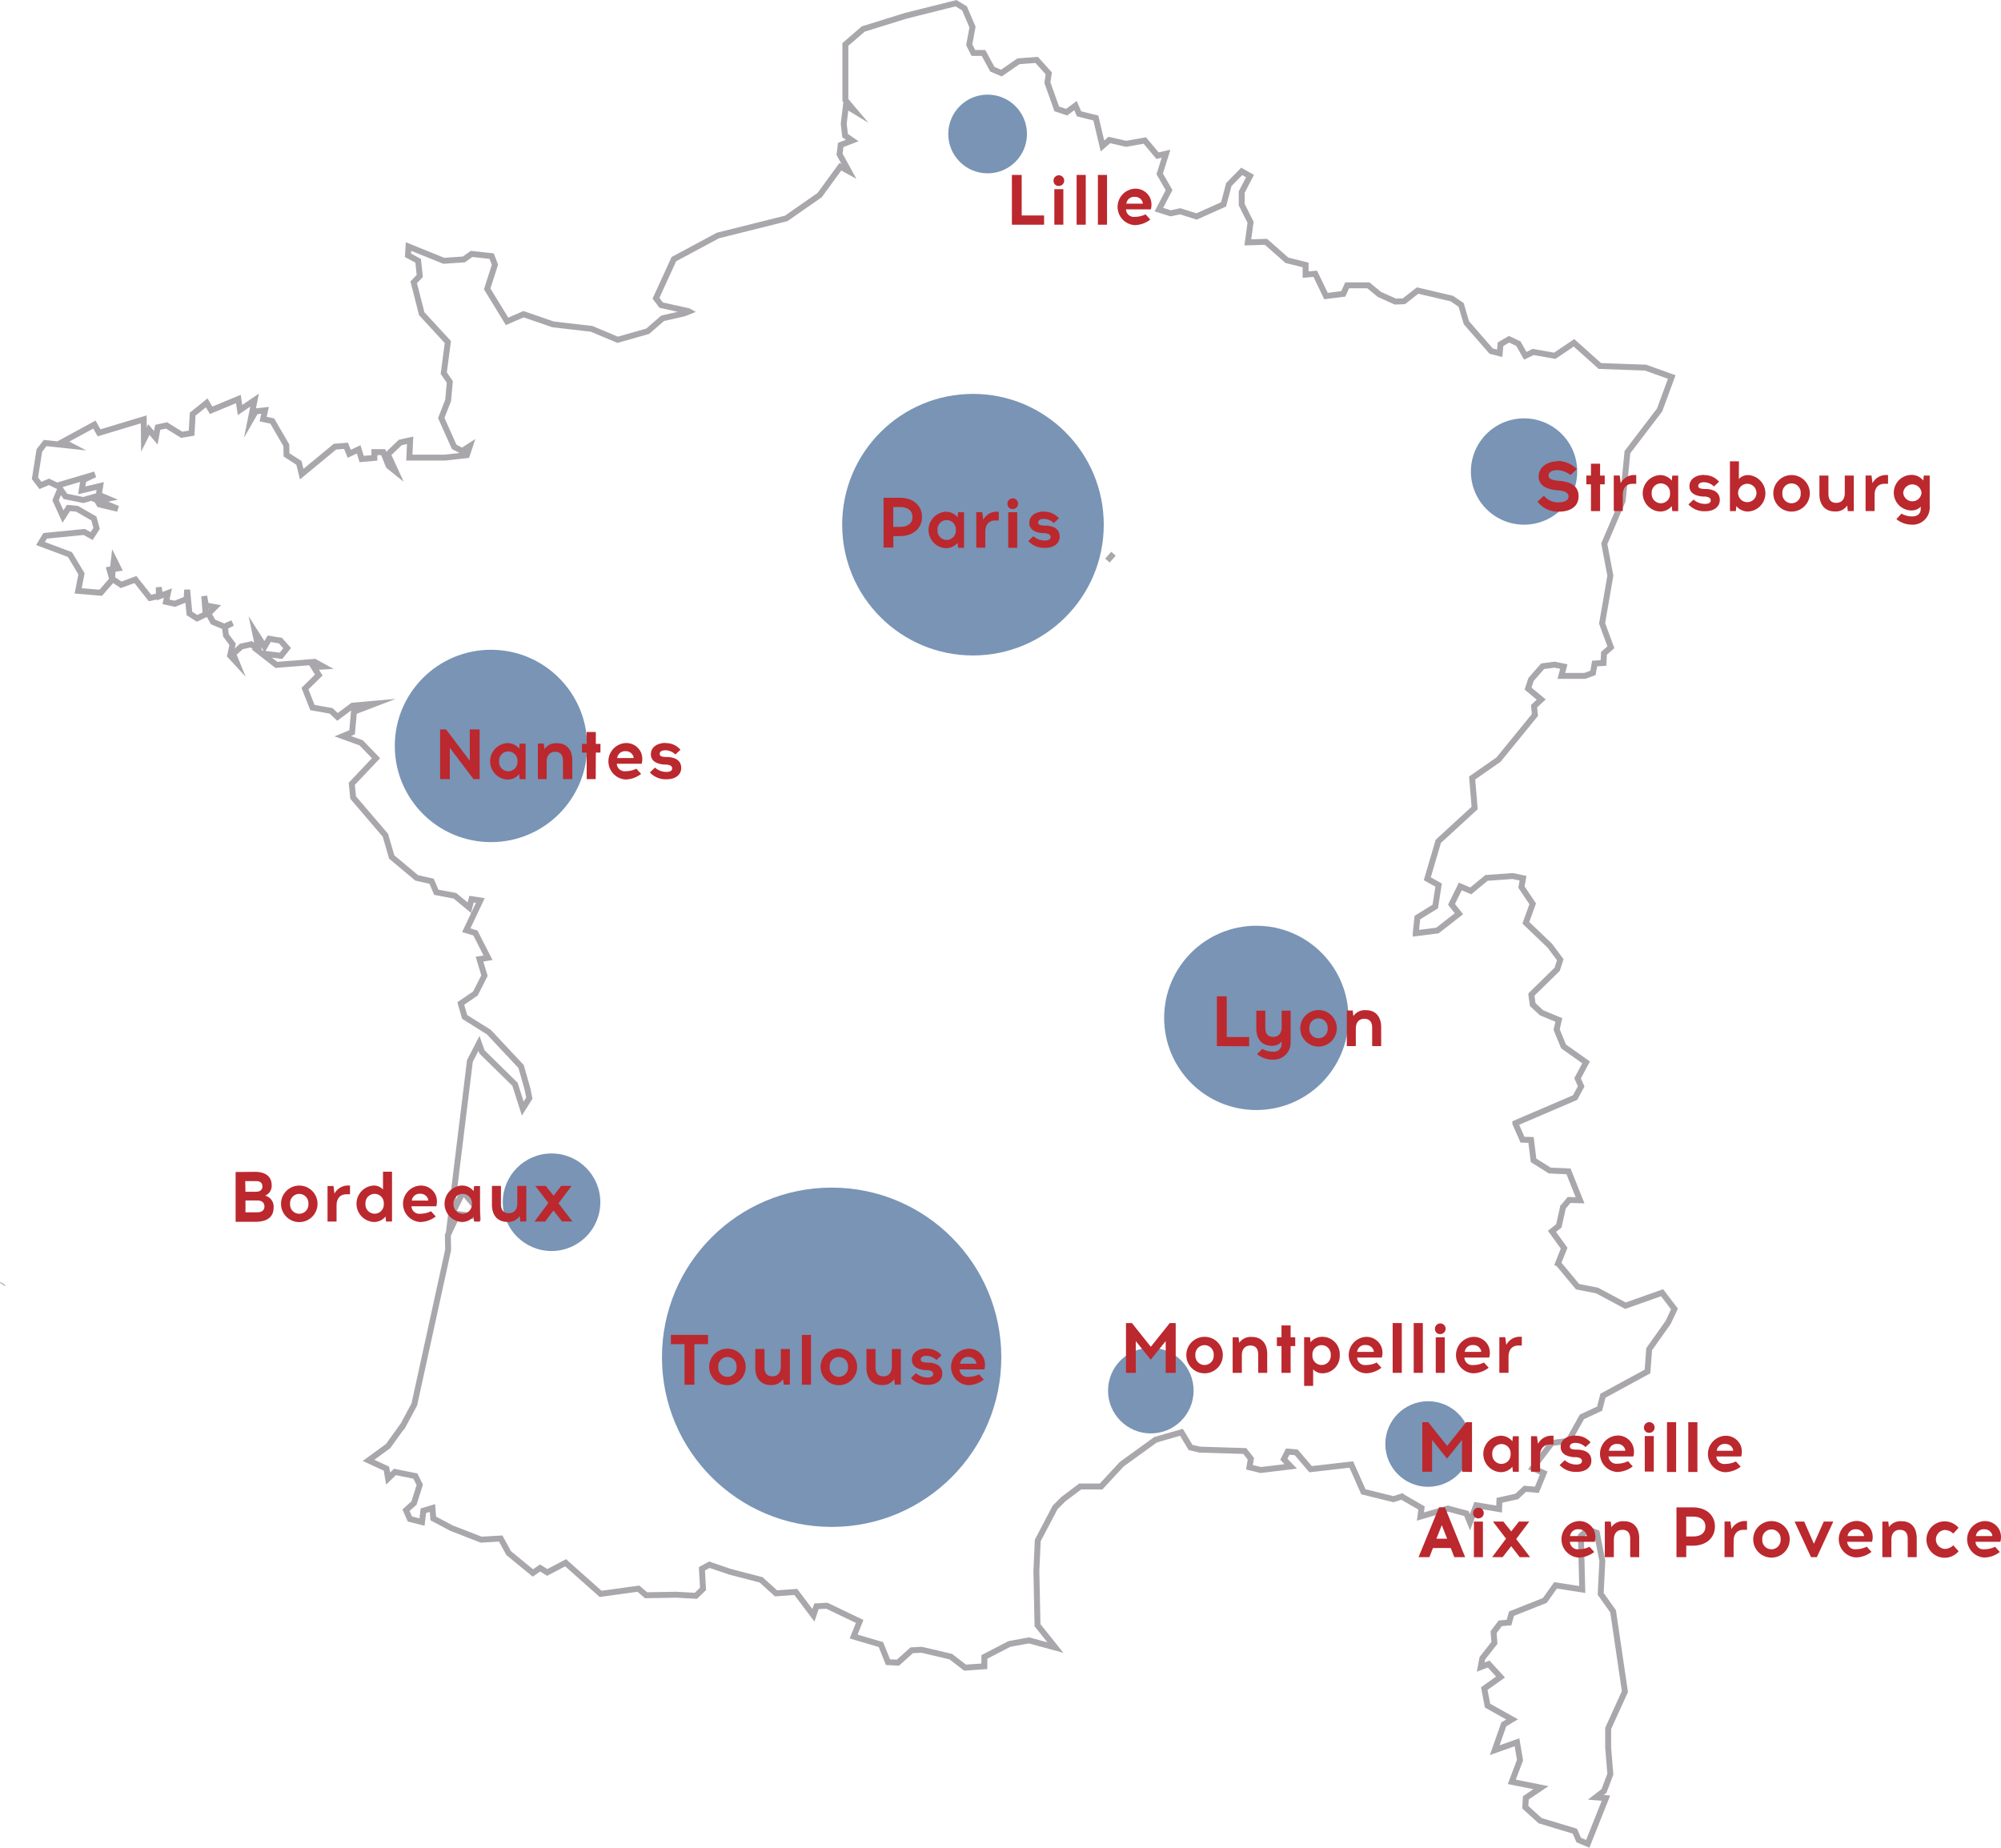 <svg xmlns="http://www.w3.org/2000/svg" viewBox="0 0 337.65 311.81"><title>Recurso 1</title><g id="Capa_2" data-name="Capa 2"><g id="Capa_1-2" data-name="Capa 1"><line x1="0.42" y1="216.75" x2="0.51" y2="216.61" fill="none" stroke="#a9a7ab" stroke-miterlimit="10"/><polygon points="280.46 218.15 274.28 220.34 269.5 217.78 266.2 217.13 263 213.28 262.9 213.23 263.93 210.63 261.88 207.79 263.04 206.87 263.74 203.75 263.74 203.71 263.83 203.62 264.76 202.5 266.62 202.55 264.67 197.67 261.51 197.53 258.77 195.81 258.35 192.37 256.91 192.33 255.7 189.59 255.7 189.54 265.78 185.22 266.81 183.32 266.2 181.97 267.64 179.28 263.83 176.58 262.67 173.75 263.04 172.12 260.12 170.91 258.63 169.52 258.4 167.85 258.44 167.8 262.76 163.57 263.28 161.95 261.51 159.58 257.47 155.72 258.63 152.52 256.73 149.69 257 148.2 255.24 147.83 250.83 148.15 248.18 150.34 246.41 149.59 244.93 152.61 246.18 154.19 242.56 157.03 238.89 157.49 238.89 157.44 239.17 154.84 242.19 152.98 242.75 149.36 240.93 148.34 240.84 148.29 242.7 141.98 248.83 136.35 248.41 131.29 252.87 128.18 259 120.66 258.86 119.17 260.07 118.05 257.84 116.2 258.35 114.66 260.3 112.43 262.35 112.16 262.49 112.2 263.88 112.48 263.46 114.06 267.41 114.06 268.8 113.55 269.08 111.97 270.57 111.88 270.66 110.25 271.82 109.23 270.34 105.19 271.73 97.15 270.71 91.76 273.82 84.47 274.61 76.3 280.04 69.19 282.09 63.62 277.68 62.04 269.96 61.76 265.6 57.85 262.35 60.04 258.72 59.39 257.38 60.04 256.21 57.99 254.64 57.25 253.2 58.09 253.06 59.62 251.62 59.25 247.44 54.46 246.55 51.45 244.97 50.38 239.21 49.03 236.89 50.84 235.45 50.89 232.76 49.68 230.9 48.15 227.32 48.15 226.67 49.59 223.75 49.96 221.94 46.2 220.31 46.34 220.31 44.71 217.15 43.92 213.62 40.81 210.56 40.9 211.02 37.51 209.53 34.54 209.53 32.4 210.93 29.71 209.53 28.92 207.35 31.15 206.47 34.49 201.91 36.53 199.13 35.65 197.64 35.98 197.46 35.98 195.55 35.37 197.27 32.08 195.69 29.34 196.76 25.94 195.32 26.27 193.18 23.71 190.02 24.27 187.19 23.62 186.03 24.64 184.91 19.91 182.08 19.21 181.48 17.82 179.99 18.93 178.32 18.37 176.74 13.96 176.97 12.38 174.93 10.11 171.86 10.34 168.98 12.33 167.45 11.68 165.96 8.94 164.25 8.94 163.55 7.55 164.1 4.58 162.76 1.42 161.32 0.54 152.82 2.67 145.66 4.9 142.65 7.5 142.65 16.89 144.18 18.7 142.74 17.82 142.37 20.88 142.6 22.88 143.81 23.71 141.86 24.46 141.67 26.04 143.25 28.92 141.81 28.13 138.42 32.77 138.33 32.91 132.66 36.86 121.14 39.74 113.71 43.73 110.69 50.33 111.57 51.49 116.17 52.51 116.26 52.56 115.47 52.88 111.8 53.72 109.29 55.9 104.23 57.34 99.82 55.49 93.32 54.74 88.35 53.02 85.56 54.23 82.21 48.75 83.52 44.66 82.96 43.22 79.57 42.85 78.27 43.78 74.88 44.01 68.93 41.6 68.84 43.08 70.56 44.01 70.83 46.57 69.81 47.64 71.16 52.93 75.57 57.72 74.88 62.97 75.9 64.45 75.62 67.56 74.46 70.54 76.64 75.41 77.99 76.11 79.29 75.27 78.78 76.81 75.11 77.22 69.07 77.22 69.21 74.3 67.54 74.67 65.45 76.67 66.79 79.59 65.58 78.62 64.66 76.3 63.17 76.3 63.17 77.27 61.03 77.46 60.52 75.83 58.94 76.58 58.38 75.23 56.53 75.37 50.91 80.01 50.44 78.11 48.35 76.76 48.31 75.13 45.94 71.05 44.4 70.72 44.73 69.24 43.15 69.42 42.27 70.95 42.96 67.52 40.5 69.19 40.22 67.33 35.63 69.24 34.88 67.98 32.51 69.89 32.33 73.09 30.66 73.37 28.1 71.79 26.61 72.11 26.29 73.88 25.13 72.49 24.29 74.16 24.25 70.77 16.72 73.04 15.93 71.65 10.63 74.53 11.98 75.23 7.62 74.76 6.64 76.02 5.9 80.71 6.83 81.92 8.27 81.31 9.61 81.96 16.02 80.06 14.07 80.99 13.79 82.75 16.91 82.01 16.67 83.5 18.21 84.15 16.58 84.47 19.88 85.86 16.77 85.12 16.02 83.82 14.07 84.38 11.05 83.77 10.17 82.52 9.38 84.42 10.63 87.17 11.56 85.72 13 85.86 15.84 87.49 16.3 89.16 15.47 90.46 14.21 89.77 7.62 90.42 6.83 91.72 11.8 93.58 13.75 96.83 13.19 99.71 17 100.03 18.9 97.85 18.9 97.66 18.9 97.62 18.48 96.13 19.04 96.04 19.23 94.41 19.97 95.9 19.04 96.04 18.9 97.66 20.44 98.69 22.85 97.8 25.31 100.91 26.8 100.59 26.8 99.1 26.98 100.54 26.98 100.59 28.33 100.08 28.01 101.56 29.49 101.89 31.49 101.1 31.58 99.52 31.96 103.52 33.26 104.35 34.7 103.66 34.7 103.61 34.46 100.59 34.74 102.17 36.27 102.45 35.16 103.56 35.95 104.95 37.85 105.75 39.25 105.14 37.95 105.79 38.13 107.23 39.25 108.72 38.83 110.62 39.95 111.83 39.34 110.34 40.73 109.09 42.41 108.72 43.66 109.65 43.01 106.58 44.64 109.14 45.43 107.79 47.33 108.11 48.45 109.37 47.42 110.67 44.13 110.25 46.63 112.2 53.09 111.69 54.53 112.48 52.95 112.57 53.79 113.92 51.46 116.2 52.72 119.4 55.88 119.96 56.95 120.98 59.5 119.08 63.26 118.75 59.73 120.1 59.41 123.58 57.83 124.23 60.94 125.35 63.45 127.95 59.36 132.27 59.59 134.59 65.03 140.95 66.1 144.62 70.32 148.15 72.83 148.71 73.62 150.57 76.78 151.17 79.19 153.17 79.57 151.73 81.05 151.96 78.68 156.98 80.22 157.44 82.35 161.62 80.91 161.86 81.75 164.64 80.22 167.66 77.75 169.34 78.41 171.61 82.49 174.17 87.93 179.97 89.04 183.87 89.04 183.92 89.32 185.31 88.21 187.08 86.91 182.99 81.33 177.51 80.82 176.07 79.29 179.04 76.08 205.24 78.13 201.15 80.45 203.85 80.59 205.33 77.24 204.87 75.57 208.44 75.62 210.91 69.91 237.01 67.91 240.73 67.86 240.73 65.49 244.03 62.19 246.44 65.21 247.84 65.49 249.51 66.65 248.39 70.09 249.09 70.83 250.57 69.86 253.64 68.51 254.85 69.16 256.33 71.21 256.85 71.44 254.94 72.97 254.48 73.11 256.24 76.18 257.87 81.19 259.82 84.49 259.63 85.84 262.1 89.92 265.44 91.13 264.6 92.34 265.35 95.45 263.72 95.5 263.77 101.35 268.97 107.72 268.09 109.02 269.2 114.17 269.11 117.42 269.3 118.63 268.13 118.44 264.74 119.7 264.05 123.23 265.25 128.43 266.6 130.94 268.88 134.28 268.64 137.26 272.59 137.77 271.06 139.53 270.97 145.06 273.62 144.04 276.17 148.64 277.52 149.84 280.49 151.52 280.58 153.84 278.49 155.51 278.4 160.44 279.56 162.85 281.42 166.1 281.19 166.1 279.61 170.33 277.42 173.63 276.82 178.09 278.03 175.07 274.26 174.88 265.11 175.11 259.96 178.04 254.38 179.43 252.99 182.27 250.85 185.8 250.85 189.28 247.09 194.99 242.96 199.36 241.7 200.89 244.26 202.47 244.63 202.57 244.63 210.04 244.86 211.07 246.16 210.83 247.6 212.74 248.07 217.8 247.46 216.64 246.25 217.29 244.96 218.73 245.09 221.15 247.93 228.02 247.14 230.06 251.74 235.13 252.99 236.57 252.53 236.66 252.62 239.87 254.48 239.68 255.92 244.32 254.57 247.44 255.41 248.04 256.89 249.11 254.01 252.96 254.66 253.01 253.18 255.94 252.53 257.33 251.23 259.33 251.41 260.49 248.58 258.63 247.74 261.84 243.51 264.67 243.14 266.94 239.1 269.92 237.71 270.48 235.53 278 231.44 278.28 227.68 281.48 223.17 282.55 220.89 280.46 218.15" fill="none" stroke="#a9a7ab" stroke-miterlimit="10"/><polygon points="186.87 94.6 186.87 94.6 187.89 93.44 186.87 94.6" fill="none" stroke="#a9a7ab" stroke-miterlimit="10"/><polygon points="274.19 285.46 272.19 271.9 270.1 268.97 270.38 263.4 269.45 258.66 267.97 258.1 266.76 259.17 266.99 268.23 262.49 267.53 260.67 270.08 255.05 272.31 254.64 273.8 253.15 273.94 252.03 275.43 252.17 277.24 250.13 279.84 249.85 281.32 251.2 280.81 253.2 283 250.46 284.95 251.01 287.83 255.15 290.15 253.75 290.99 252.22 295.35 255.98 294.01 256.49 297.02 255.1 300.69 260.02 301.67 257.47 303.39 257.38 304.97 259.88 307.24 265.74 309.01 266.39 310.5 267.92 311.15 270.99 303.44 269.27 303.3 270.66 302.23 271.73 299.39 271.36 294.89 271.36 291.68 274.19 285.46" fill="none" stroke="#a9a7ab" stroke-miterlimit="10"/><circle cx="257.17" cy="79.57" r="8.97" fill="#7994b5"/><circle cx="166.65" cy="22.61" r="6.64" fill="#7994b5"/><circle cx="164.18" cy="88.54" r="22.07" fill="#7994b5"/><circle cx="140.33" cy="229.04" r="28.63" fill="#7994b5"/><circle cx="211.99" cy="171.77" r="15.55" fill="#7994b5"/><circle cx="93.07" cy="202.88" r="8.23" fill="#7994b5"/><circle cx="82.85" cy="125.88" r="16.23" fill="#7994b5"/><circle cx="194.19" cy="234.67" r="7.22" fill="#7994b5"/><circle cx="240.98" cy="243.68" r="7.22" fill="#7994b5"/><path d="M170.75,37.92v-8.4h1.65v6.84h3.78v1.56Z" fill="#bb282e"/><path d="M177.78,30.59a.9.9,0,1,1,.89.79A.84.84,0,0,1,177.78,30.59Zm.13,1.33h1.52v6h-1.52Z" fill="#bb282e"/><path d="M181.67,29.52h1.54v8.4h-1.54Z" fill="#bb282e"/><path d="M185.26,29.52h1.54v8.4h-1.54Z" fill="#bb282e"/><path d="M194.09,33.45a2.92,2.92,0,0,1,.1,1.88H190a1.32,1.32,0,0,0,1.49,1.26,4.05,4.05,0,0,0,1.81-.42l.8.88a4.43,4.43,0,0,1-2.61.94,3.08,3.08,0,0,1,0-6.15A2.71,2.71,0,0,1,194.09,33.45Zm-4,.92h2.75a.93.93,0,0,0-.14-.48,1.33,1.33,0,0,0-1.21-.67A1.32,1.32,0,0,0,190.06,34.38Z" fill="#bb282e"/><path d="M262.85,77.77a4.89,4.89,0,0,1,3.24,1.39l-1.08,1a3.89,3.89,0,0,0-2.16-.83h-.1c-.55,0-1.45.2-1.45.94,0,.56.65.73,1.4.83l.67.07c1.7.2,3,.84,3,2.58s-1.4,2.58-3.26,2.59H263a4.34,4.34,0,0,1-3.56-1.69l1.08-1A3,3,0,0,0,263,84.77h.07c1,0,1.61-.4,1.61-1s-.68-.94-1.55-1l-.66-.07c-1.61-.19-2.84-.83-2.84-2.3s1.37-2.53,3.11-2.55Z" fill="#bb282e"/><path d="M270,86.25h-1.54V81.73h-.78V80.25h.78v-2H270v2h.78v1.48H270Z" fill="#bb282e"/><path d="M275.51,81.64c-1.12,0-1.68.76-1.68,1.89v2.71h-1.52v-6h1l.17,1.3a2.55,2.55,0,0,1,2.37-1.38h.25v1.48Z" fill="#bb282e"/><path d="M282.18,86.25l-.08-.85a2.51,2.51,0,0,1-2,.92,3.08,3.08,0,0,1,0-6.15,2.52,2.52,0,0,1,2,.94l.08-.85h1v6Zm-.38-3a1.55,1.55,0,1,0-3.09,0,1.55,1.55,0,1,0,3.09,0Z" fill="#bb282e"/><path d="M287.57,80.17a3.2,3.2,0,0,1,2.5,1.12l-.86.8a2.43,2.43,0,0,0-1.62-.71h-.1c-.54,0-.92.22-.92.6s.25.48,1,.54l.41,0c1.21.08,2.22.56,2.22,1.87,0,1.07-.92,1.88-2.41,1.88h-.06a3.59,3.59,0,0,1-2.82-1.15l.86-.82a2.83,2.83,0,0,0,1.94.73h.06c.52,0,.9-.18.9-.59s-.36-.59-1-.65l-.34,0c-1.43-.12-2.25-.68-2.25-1.74,0-1.22,1.1-1.89,2.43-1.91Z" fill="#bb282e"/><path d="M293.41,80.84a2.11,2.11,0,0,1,1.58-.67,3.08,3.08,0,0,1,0,6.15,2.53,2.53,0,0,1-2-.92l-.08.85h-1v-8.4h1.52Zm-.12,2.41a1.55,1.55,0,1,0,1.55-1.61A1.55,1.55,0,0,0,293.29,83.25Z" fill="#bb282e"/><path d="M305.39,83.25a3.08,3.08,0,1,1-3.08-3.08A3.07,3.07,0,0,1,305.39,83.25Zm-4.63,0a1.55,1.55,0,1,0,3.09,0,1.55,1.55,0,1,0-3.09,0Z" fill="#bb282e"/><path d="M311.8,86.25l-.11-.94a2.29,2.29,0,0,1-2.05,1c-1.74,0-2.63-1.18-2.63-2.91V80.25h1.52v3.07c0,1.12.53,1.54,1.34,1.54s1.42-.52,1.42-1.67V80.25h1.52v6Z" fill="#bb282e"/><path d="M318,81.64c-1.12,0-1.68.76-1.68,1.89v2.71h-1.52v-6h1l.17,1.3a2.55,2.55,0,0,1,2.37-1.38h.25v1.48Z" fill="#bb282e"/><path d="M324.54,81.09l.08-.84h1v5.23a2.88,2.88,0,0,1-3,3.06A4.1,4.1,0,0,1,320,87.6l.86-.92a3.68,3.68,0,0,0,1.79.47c.88,0,1.46-.44,1.46-1.32v-.34a2.09,2.09,0,0,1-1.55.65,3,3,0,0,1,0-6A2.51,2.51,0,0,1,324.54,81.09Zm-3.39,2.08a1.55,1.55,0,0,0,3.09,0,1.55,1.55,0,0,0-3.09,0Z" fill="#bb282e"/><path d="M151.84,84c2.35,0,3.74,1.39,3.74,3.23s-1.39,3.24-3.74,3.24h-1.1v1.93h-1.65V84Zm.13,4.91c1.07,0,2-.49,2-1.68s-1-1.67-2-1.67h-1.24v3.35Z" fill="#bb282e"/><path d="M161.67,92.44l-.08-.85a2.51,2.51,0,0,1-2,.92,3.08,3.08,0,0,1,0-6.15,2.52,2.52,0,0,1,2,.94l.08-.85h1v6Zm-.38-3a1.55,1.55,0,1,0-3.09,0,1.55,1.55,0,1,0,3.09,0Z" fill="#bb282e"/><path d="M167.94,87.83c-1.12,0-1.68.76-1.68,1.89v2.71h-1.52v-6h1l.17,1.3a2.55,2.55,0,0,1,2.37-1.38h.25v1.48Z" fill="#bb282e"/><path d="M170,85.11a.9.9,0,1,1,.89.79A.84.84,0,0,1,170,85.11Zm.13,1.33h1.52v6h-1.52Z" fill="#bb282e"/><path d="M176.18,86.35a3.2,3.2,0,0,1,2.5,1.12l-.86.8a2.43,2.43,0,0,0-1.62-.71h-.1c-.54,0-.92.22-.92.6s.25.48,1,.54l.41,0c1.21.08,2.22.56,2.22,1.87,0,1.07-.92,1.88-2.41,1.88h-.06a3.59,3.59,0,0,1-2.82-1.15l.86-.82a2.83,2.83,0,0,0,1.94.73h.06c.52,0,.9-.18.9-.59s-.36-.59-1-.65l-.34,0c-1.43-.12-2.25-.68-2.25-1.74,0-1.22,1.1-1.89,2.43-1.91Z" fill="#bb282e"/><path d="M79.9,131.48l-4-5.29v5.29H74.27v-8.39h1l4,5.29v-5.29h1.66v8.39Z" fill="#bb282e"/><path d="M87.69,131.48l-.08-.85a2.51,2.51,0,0,1-2,.92,3.08,3.08,0,0,1,0-6.15,2.52,2.52,0,0,1,2,.94l.08-.85h1v6Zm-.38-3a1.55,1.55,0,1,0-3.09,0,1.55,1.55,0,1,0,3.09,0Z" fill="#bb282e"/><path d="M96.57,128.31v3.17H95v-3.07c0-1.12-.53-1.54-1.33-1.54s-1.43.52-1.43,1.67v2.94H90.76v-6h1l.11.94a2.32,2.32,0,0,1,2.06-1C95.68,125.4,96.57,126.57,96.57,128.31Z" fill="#bb282e"/><path d="M100.52,131.48H99V127H98.2v-1.47H99v-2h1.54v2h.78V127h-.78Z" fill="#bb282e"/><path d="M108.17,127a2.91,2.91,0,0,1,.1,1.88h-4.19a1.32,1.32,0,0,0,1.49,1.26,4.07,4.07,0,0,0,1.81-.42l.8.88a4.42,4.42,0,0,1-2.61.94,3.08,3.08,0,0,1,0-6.15A2.71,2.71,0,0,1,108.17,127Zm-4,.92h2.75a.93.93,0,0,0-.14-.48,1.33,1.33,0,0,0-1.21-.67A1.32,1.32,0,0,0,104.14,127.94Z" fill="#bb282e"/><path d="M112.32,125.4a3.2,3.2,0,0,1,2.5,1.12l-.86.8a2.43,2.43,0,0,0-1.62-.71h-.1c-.54,0-.92.22-.92.6s.25.48,1,.54l.41,0c1.21.08,2.22.56,2.22,1.87,0,1.07-.92,1.88-2.41,1.88h-.06a3.59,3.59,0,0,1-2.82-1.15l.86-.82a2.83,2.83,0,0,0,1.94.73h.06c.52,0,.9-.18.9-.59s-.36-.59-1-.65l-.34,0c-1.43-.12-2.25-.68-2.25-1.74,0-1.22,1.1-1.89,2.43-1.91Z" fill="#bb282e"/><path d="M117.17,233.67h-1.66v-6.84h-2.3v-1.56h6.26v1.56h-2.3Z" fill="#bb282e"/><path d="M125.83,230.67a3.08,3.08,0,1,1-3.08-3.08A3.07,3.07,0,0,1,125.83,230.67Zm-4.63,0a1.55,1.55,0,1,0,3.09,0,1.55,1.55,0,1,0-3.09,0Z" fill="#bb282e"/><path d="M132.24,233.67l-.11-.94a2.29,2.29,0,0,1-2.05,1c-1.74,0-2.63-1.18-2.63-2.91v-3.17H129v3.07c0,1.12.53,1.54,1.34,1.54s1.42-.52,1.42-1.67v-2.94h1.52v6Z" fill="#bb282e"/><path d="M135.31,225.27h1.54v8.4h-1.54Z" fill="#bb282e"/><path d="M144.63,230.67a3.08,3.08,0,1,1-3.08-3.08A3.07,3.07,0,0,1,144.63,230.67Zm-4.63,0a1.55,1.55,0,1,0,3.09,0,1.55,1.55,0,1,0-3.09,0Z" fill="#bb282e"/><path d="M151,233.67l-.11-.94a2.29,2.29,0,0,1-2.05,1c-1.74,0-2.63-1.18-2.63-2.91v-3.17h1.52v3.07c0,1.12.53,1.54,1.34,1.54s1.42-.52,1.42-1.67v-2.94h1.52v6Z" fill="#bb282e"/><path d="M156.37,227.59a3.2,3.2,0,0,1,2.5,1.12l-.86.8a2.43,2.43,0,0,0-1.62-.71h-.1c-.54,0-.92.22-.92.6s.25.48,1,.54l.41,0c1.21.08,2.22.56,2.22,1.87,0,1.07-.92,1.88-2.41,1.88h-.06a3.59,3.59,0,0,1-2.82-1.15l.86-.82a2.83,2.83,0,0,0,1.94.73h.06c.52,0,.9-.18.9-.59s-.36-.59-1-.65l-.34,0c-1.43-.12-2.25-.68-2.25-1.74,0-1.22,1.1-1.89,2.43-1.91Z" fill="#bb282e"/><path d="M166,229.21a2.92,2.92,0,0,1,.1,1.88h-4.19a1.32,1.32,0,0,0,1.49,1.26,4.05,4.05,0,0,0,1.81-.42l.8.88a4.43,4.43,0,0,1-2.62.94,3.08,3.08,0,0,1,0-6.15A2.71,2.71,0,0,1,166,229.21Zm-4,.92h2.75a.93.93,0,0,0-.14-.48,1.33,1.33,0,0,0-1.21-.67A1.32,1.32,0,0,0,162,230.13Z" fill="#bb282e"/><path d="M205.34,176.53v-8.4H207V175h3.78v1.56Z" fill="#bb282e"/><path d="M217.78,175.76a2.87,2.87,0,0,1-3,3.06,4.13,4.13,0,0,1-2.66-.94L213,177a3.69,3.69,0,0,0,1.8.47,1.28,1.28,0,0,0,1.46-1.32v-.38a2.05,2.05,0,0,1-1.64.71c-1.74,0-2.63-1.19-2.63-2.93v-3h1.52v2.89c0,1.1.53,1.54,1.34,1.54s1.42-.52,1.42-1.67v-2.76h1.52Z" fill="#bb282e"/><path d="M225.57,173.53a3.08,3.08,0,1,1-3.08-3.08A3.07,3.07,0,0,1,225.57,173.53Zm-4.63,0a1.55,1.55,0,1,0,3.09,0,1.55,1.55,0,1,0-3.09,0Z" fill="#bb282e"/><path d="M233.06,173.36v3.17h-1.52v-3.07c0-1.12-.53-1.54-1.33-1.54s-1.43.52-1.43,1.67v2.94h-1.52v-6h1l.11.94a2.32,2.32,0,0,1,2.06-1C232.17,170.44,233.06,171.62,233.06,173.36Z" fill="#bb282e"/><path d="M196.7,231.67v-5.36l-2.53,3.14-2.52-3.14v5.36H190v-8.4h1l3.19,4,3.2-4h1v8.4Z" fill="#bb282e"/><path d="M206.34,228.67a3.08,3.08,0,1,1-3.08-3.08A3.07,3.07,0,0,1,206.34,228.67Zm-4.63,0a1.55,1.55,0,1,0,3.09,0,1.55,1.55,0,1,0-3.09,0Z" fill="#bb282e"/><path d="M213.83,228.5v3.17h-1.52V228.6c0-1.12-.53-1.54-1.33-1.54s-1.43.52-1.43,1.67v2.94H208v-6h1l.11.94a2.32,2.32,0,0,1,2.06-1C212.94,225.59,213.83,226.76,213.83,228.5Z" fill="#bb282e"/><path d="M217.78,231.67h-1.54v-4.52h-.78v-1.48h.78v-2h1.54v2h.78v1.48h-.78Z" fill="#bb282e"/><path d="M226.07,228.67a2.94,2.94,0,0,1-2.91,3.08,2.16,2.16,0,0,1-1.58-.67v2.79h-1.52v-8.21h1l.08.85a2.54,2.54,0,0,1,2-.92A2.93,2.93,0,0,1,226.07,228.67Zm-4.61,0a1.55,1.55,0,1,0,3.09,0,1.55,1.55,0,1,0-3.09,0Z" fill="#bb282e"/><path d="M233.07,227.21a2.92,2.92,0,0,1,.1,1.88H229a1.32,1.32,0,0,0,1.49,1.26,4,4,0,0,0,1.81-.42l.8.88a4.44,4.44,0,0,1-2.61.94,3.08,3.08,0,0,1,0-6.15A2.71,2.71,0,0,1,233.07,227.21Zm-4,.92h2.75a.92.92,0,0,0-.14-.48,1.33,1.33,0,0,0-1.21-.67A1.32,1.32,0,0,0,229,228.13Z" fill="#bb282e"/><path d="M235,223.27h1.54v8.4H235Z" fill="#bb282e"/><path d="M238.55,223.27h1.54v8.4h-1.54Z" fill="#bb282e"/><path d="M242.14,224.34a.9.9,0,1,1,.89.79A.84.84,0,0,1,242.14,224.34Zm.13,1.33h1.52v6h-1.52Z" fill="#bb282e"/><path d="M251.19,227.21a2.92,2.92,0,0,1,.1,1.88H247.1a1.32,1.32,0,0,0,1.49,1.26,4,4,0,0,0,1.81-.42l.8.88a4.44,4.44,0,0,1-2.61.94,3.08,3.08,0,0,1,0-6.15A2.71,2.71,0,0,1,251.19,227.21Zm-4,.92h2.75a.92.92,0,0,0-.14-.48,1.33,1.33,0,0,0-1.21-.67A1.32,1.32,0,0,0,247.16,228.13Z" fill="#bb282e"/><path d="M256.23,227.06c-1.12,0-1.68.76-1.68,1.89v2.71H253v-6h1l.17,1.3a2.55,2.55,0,0,1,2.37-1.38h.25v1.48Z" fill="#bb282e"/><path d="M246.7,248.36V243l-2.53,3.14L241.65,243v5.36H240V240h1l3.19,4,3.2-4h1v8.4Z" fill="#bb282e"/><path d="M255.28,248.36l-.08-.85a2.51,2.51,0,0,1-2,.92,3.08,3.08,0,0,1,0-6.15,2.52,2.52,0,0,1,2,.94l.08-.85h1v6Zm-.38-3a1.55,1.55,0,1,0-3.09,0,1.55,1.55,0,1,0,3.09,0Z" fill="#bb282e"/><path d="M261.55,243.76c-1.12,0-1.68.76-1.68,1.89v2.71h-1.52v-6h1l.17,1.3a2.55,2.55,0,0,1,2.37-1.38h.25v1.48Z" fill="#bb282e"/><path d="M265.9,242.28a3.2,3.2,0,0,1,2.5,1.12l-.86.8a2.43,2.43,0,0,0-1.62-.71h-.1c-.54,0-.92.22-.92.6s.25.48,1,.54l.41,0c1.21.08,2.22.56,2.22,1.87,0,1.07-.92,1.88-2.41,1.88H266a3.59,3.59,0,0,1-2.82-1.15l.86-.82a2.83,2.83,0,0,0,1.94.73h.06c.52,0,.9-.18.9-.59s-.36-.59-1-.65l-.34,0c-1.43-.12-2.25-.68-2.25-1.74,0-1.22,1.1-1.89,2.43-1.91Z" fill="#bb282e"/><path d="M275.51,243.9a2.92,2.92,0,0,1,.1,1.88h-4.19A1.32,1.32,0,0,0,272.9,247a4.05,4.05,0,0,0,1.81-.42l.8.88a4.43,4.43,0,0,1-2.62.94,3.08,3.08,0,0,1,0-6.15A2.71,2.71,0,0,1,275.51,243.9Zm-4,.92h2.75a.93.93,0,0,0-.14-.48,1.33,1.33,0,0,0-1.21-.67A1.32,1.32,0,0,0,271.48,244.83Z" fill="#bb282e"/><path d="M277.41,241a.9.9,0,1,1,.89.79A.84.84,0,0,1,277.41,241Zm.13,1.33h1.52v6h-1.52Z" fill="#bb282e"/><path d="M281.29,240h1.54v8.4h-1.54Z" fill="#bb282e"/><path d="M284.88,240h1.54v8.4h-1.54Z" fill="#bb282e"/><path d="M293.71,243.9a2.92,2.92,0,0,1,.1,1.88h-4.19a1.32,1.32,0,0,0,1.49,1.26,4.05,4.05,0,0,0,1.81-.42l.8.88a4.43,4.43,0,0,1-2.62.94,3.08,3.08,0,0,1,0-6.15A2.71,2.71,0,0,1,293.71,243.9Zm-4,.92h2.75a.93.93,0,0,0-.14-.48,1.33,1.33,0,0,0-1.21-.67A1.32,1.32,0,0,0,289.68,244.83Z" fill="#bb282e"/><path d="M241.2,262.77h-1.83l3.45-8.4h1l3.41,8.4h-1.83l-.6-1.54h-3Zm1.18-3.11h1.81l-.9-2.29Z" fill="#bb282e"/><path d="M248.58,255.44a.9.9,0,1,1,.89.79A.84.84,0,0,1,248.58,255.44Zm.13,1.33h1.52v6h-1.52Z" fill="#bb282e"/><path d="M253.55,262.77h-1.76l2.34-3.12-2.21-2.88h1.76l1.33,1.66,1.29-1.66h1.75l-2.21,2.94,2.35,3.06h-1.76L255,260.92Z" fill="#bb282e"/><path d="M269,258.3a2.92,2.92,0,0,1,.1,1.88h-4.19a1.32,1.32,0,0,0,1.49,1.26,4.05,4.05,0,0,0,1.81-.42l.8.88a4.43,4.43,0,0,1-2.62.94,3.08,3.08,0,0,1,0-6.15A2.71,2.71,0,0,1,269,258.3Zm-4,.92h2.75a.93.93,0,0,0-.14-.48,1.33,1.33,0,0,0-1.21-.67A1.32,1.32,0,0,0,264.93,259.23Z" fill="#bb282e"/><path d="M276.6,259.6v3.17h-1.52v-3.07c0-1.12-.53-1.54-1.33-1.54s-1.43.52-1.43,1.67v2.94H270.8v-6h1l.11.94a2.32,2.32,0,0,1,2.06-1C275.71,256.68,276.6,257.86,276.6,259.6Z" fill="#bb282e"/><path d="M285.64,254.37c2.35,0,3.74,1.39,3.74,3.23s-1.39,3.24-3.74,3.24h-1.1v1.93h-1.65v-8.4Zm.13,4.91c1.07,0,2-.49,2-1.68s-1-1.67-2-1.67h-1.24v3.35Z" fill="#bb282e"/><path d="M294.21,258.16c-1.12,0-1.68.76-1.68,1.89v2.71H291v-6h1l.17,1.3a2.55,2.55,0,0,1,2.37-1.38h.25v1.48Z" fill="#bb282e"/><path d="M302,259.77a3.08,3.08,0,1,1-3.08-3.08A3.07,3.07,0,0,1,302,259.77Zm-4.63,0a1.55,1.55,0,1,0,3.09,0,1.55,1.55,0,1,0-3.09,0Z" fill="#bb282e"/><path d="M305.59,262.77l-2.77-6h1.62l1.64,3.75,1.66-3.75h1.61l-2.77,6Z" fill="#bb282e"/><path d="M315.79,258.3a2.92,2.92,0,0,1,.1,1.88H311.7a1.32,1.32,0,0,0,1.49,1.26A4.05,4.05,0,0,0,315,261l.8.88a4.43,4.43,0,0,1-2.62.94,3.08,3.08,0,0,1,0-6.15A2.71,2.71,0,0,1,315.79,258.3Zm-4,.92h2.75a.93.93,0,0,0-.14-.48,1.33,1.33,0,0,0-1.21-.67A1.32,1.32,0,0,0,311.76,259.23Z" fill="#bb282e"/><path d="M323.43,259.6v3.17h-1.52v-3.07c0-1.12-.53-1.54-1.33-1.54s-1.43.52-1.43,1.67v2.94h-1.52v-6h1l.11.94a2.32,2.32,0,0,1,2.06-1C322.55,256.68,323.43,257.86,323.43,259.6Z" fill="#bb282e"/><path d="M330.5,257.8l-.91,1a2,2,0,0,0-1.45-.61,1.6,1.6,0,0,0,0,3.19,2,2,0,0,0,1.45-.61l.91,1a3.07,3.07,0,1,1,0-3.93Z" fill="#bb282e"/><path d="M337.44,258.3a2.92,2.92,0,0,1,.1,1.88h-4.19a1.32,1.32,0,0,0,1.49,1.26,4.05,4.05,0,0,0,1.81-.42l.8.88a4.43,4.43,0,0,1-2.61.94,3.08,3.08,0,0,1,0-6.15A2.71,2.71,0,0,1,337.44,258.3Zm-4,.92h2.75a.93.93,0,0,0-.14-.48,1.33,1.33,0,0,0-1.21-.67A1.32,1.32,0,0,0,333.41,259.23Z" fill="#bb282e"/><path d="M43,197.75c2.44,0,2.84,1.4,2.84,2.23a1.79,1.79,0,0,1-1.1,1.79,1.9,1.9,0,0,1,1.43,2c0,1.33-.74,2.41-3.11,2.41h-3.3v-8.4Zm-1.58,3.36h1.76c.89,0,1.1-.5,1.1-.9s-.17-.9-1.1-.9H41.38Zm0,3.47h2c.9,0,1.2-.48,1.2-1s-.34-1-1.2-1h-2Z" fill="#bb282e"/><path d="M53.58,203.15a3.08,3.08,0,1,1-3.08-3.08A3.07,3.07,0,0,1,53.58,203.15Zm-4.63,0a1.55,1.55,0,1,0,3.09,0,1.55,1.55,0,1,0-3.09,0Z" fill="#bb282e"/><path d="M58.47,201.54c-1.12,0-1.68.76-1.68,1.89v2.71H55.27v-6h1l.17,1.3a2.55,2.55,0,0,1,2.37-1.38h.25v1.48Z" fill="#bb282e"/><path d="M65.14,206.14l-.08-.85a2.51,2.51,0,0,1-2,.92,3.08,3.08,0,0,1,0-6.15,2.09,2.09,0,0,1,1.57.67v-3h1.52v8.4Zm-.38-3a1.55,1.55,0,1,0-3.09,0,1.55,1.55,0,1,0,3.09,0Z" fill="#bb282e"/><path d="M73.52,201.68a2.92,2.92,0,0,1,.1,1.88H69.43a1.32,1.32,0,0,0,1.49,1.26,4.05,4.05,0,0,0,1.81-.42l.8.88a4.43,4.43,0,0,1-2.62.94,3.08,3.08,0,0,1,0-6.15A2.71,2.71,0,0,1,73.52,201.68Zm-4,.92h2.75a.93.93,0,0,0-.14-.48,1.33,1.33,0,0,0-1.21-.67A1.32,1.32,0,0,0,69.49,202.61Z" fill="#bb282e"/><path d="M80,206.14l-.08-.85a2.51,2.51,0,0,1-2,.92,3.08,3.08,0,0,1,0-6.15,2.52,2.52,0,0,1,2,.94l.08-.85h1v6Zm-.38-3a1.55,1.55,0,1,0-3.09,0,1.55,1.55,0,1,0,3.09,0Z" fill="#bb282e"/><path d="M87.8,206.14l-.11-.94a2.29,2.29,0,0,1-2.05,1c-1.74,0-2.63-1.18-2.63-2.91v-3.17h1.52v3.07c0,1.12.53,1.54,1.34,1.54s1.42-.52,1.42-1.67v-2.94h1.52v6Z" fill="#bb282e"/><path d="M92,206.14H90.19L92.53,203l-2.21-2.88h1.76l1.33,1.66,1.29-1.66h1.75l-2.21,2.94,2.35,3.06H94.84l-1.46-1.85Z" fill="#bb282e"/></g></g></svg>